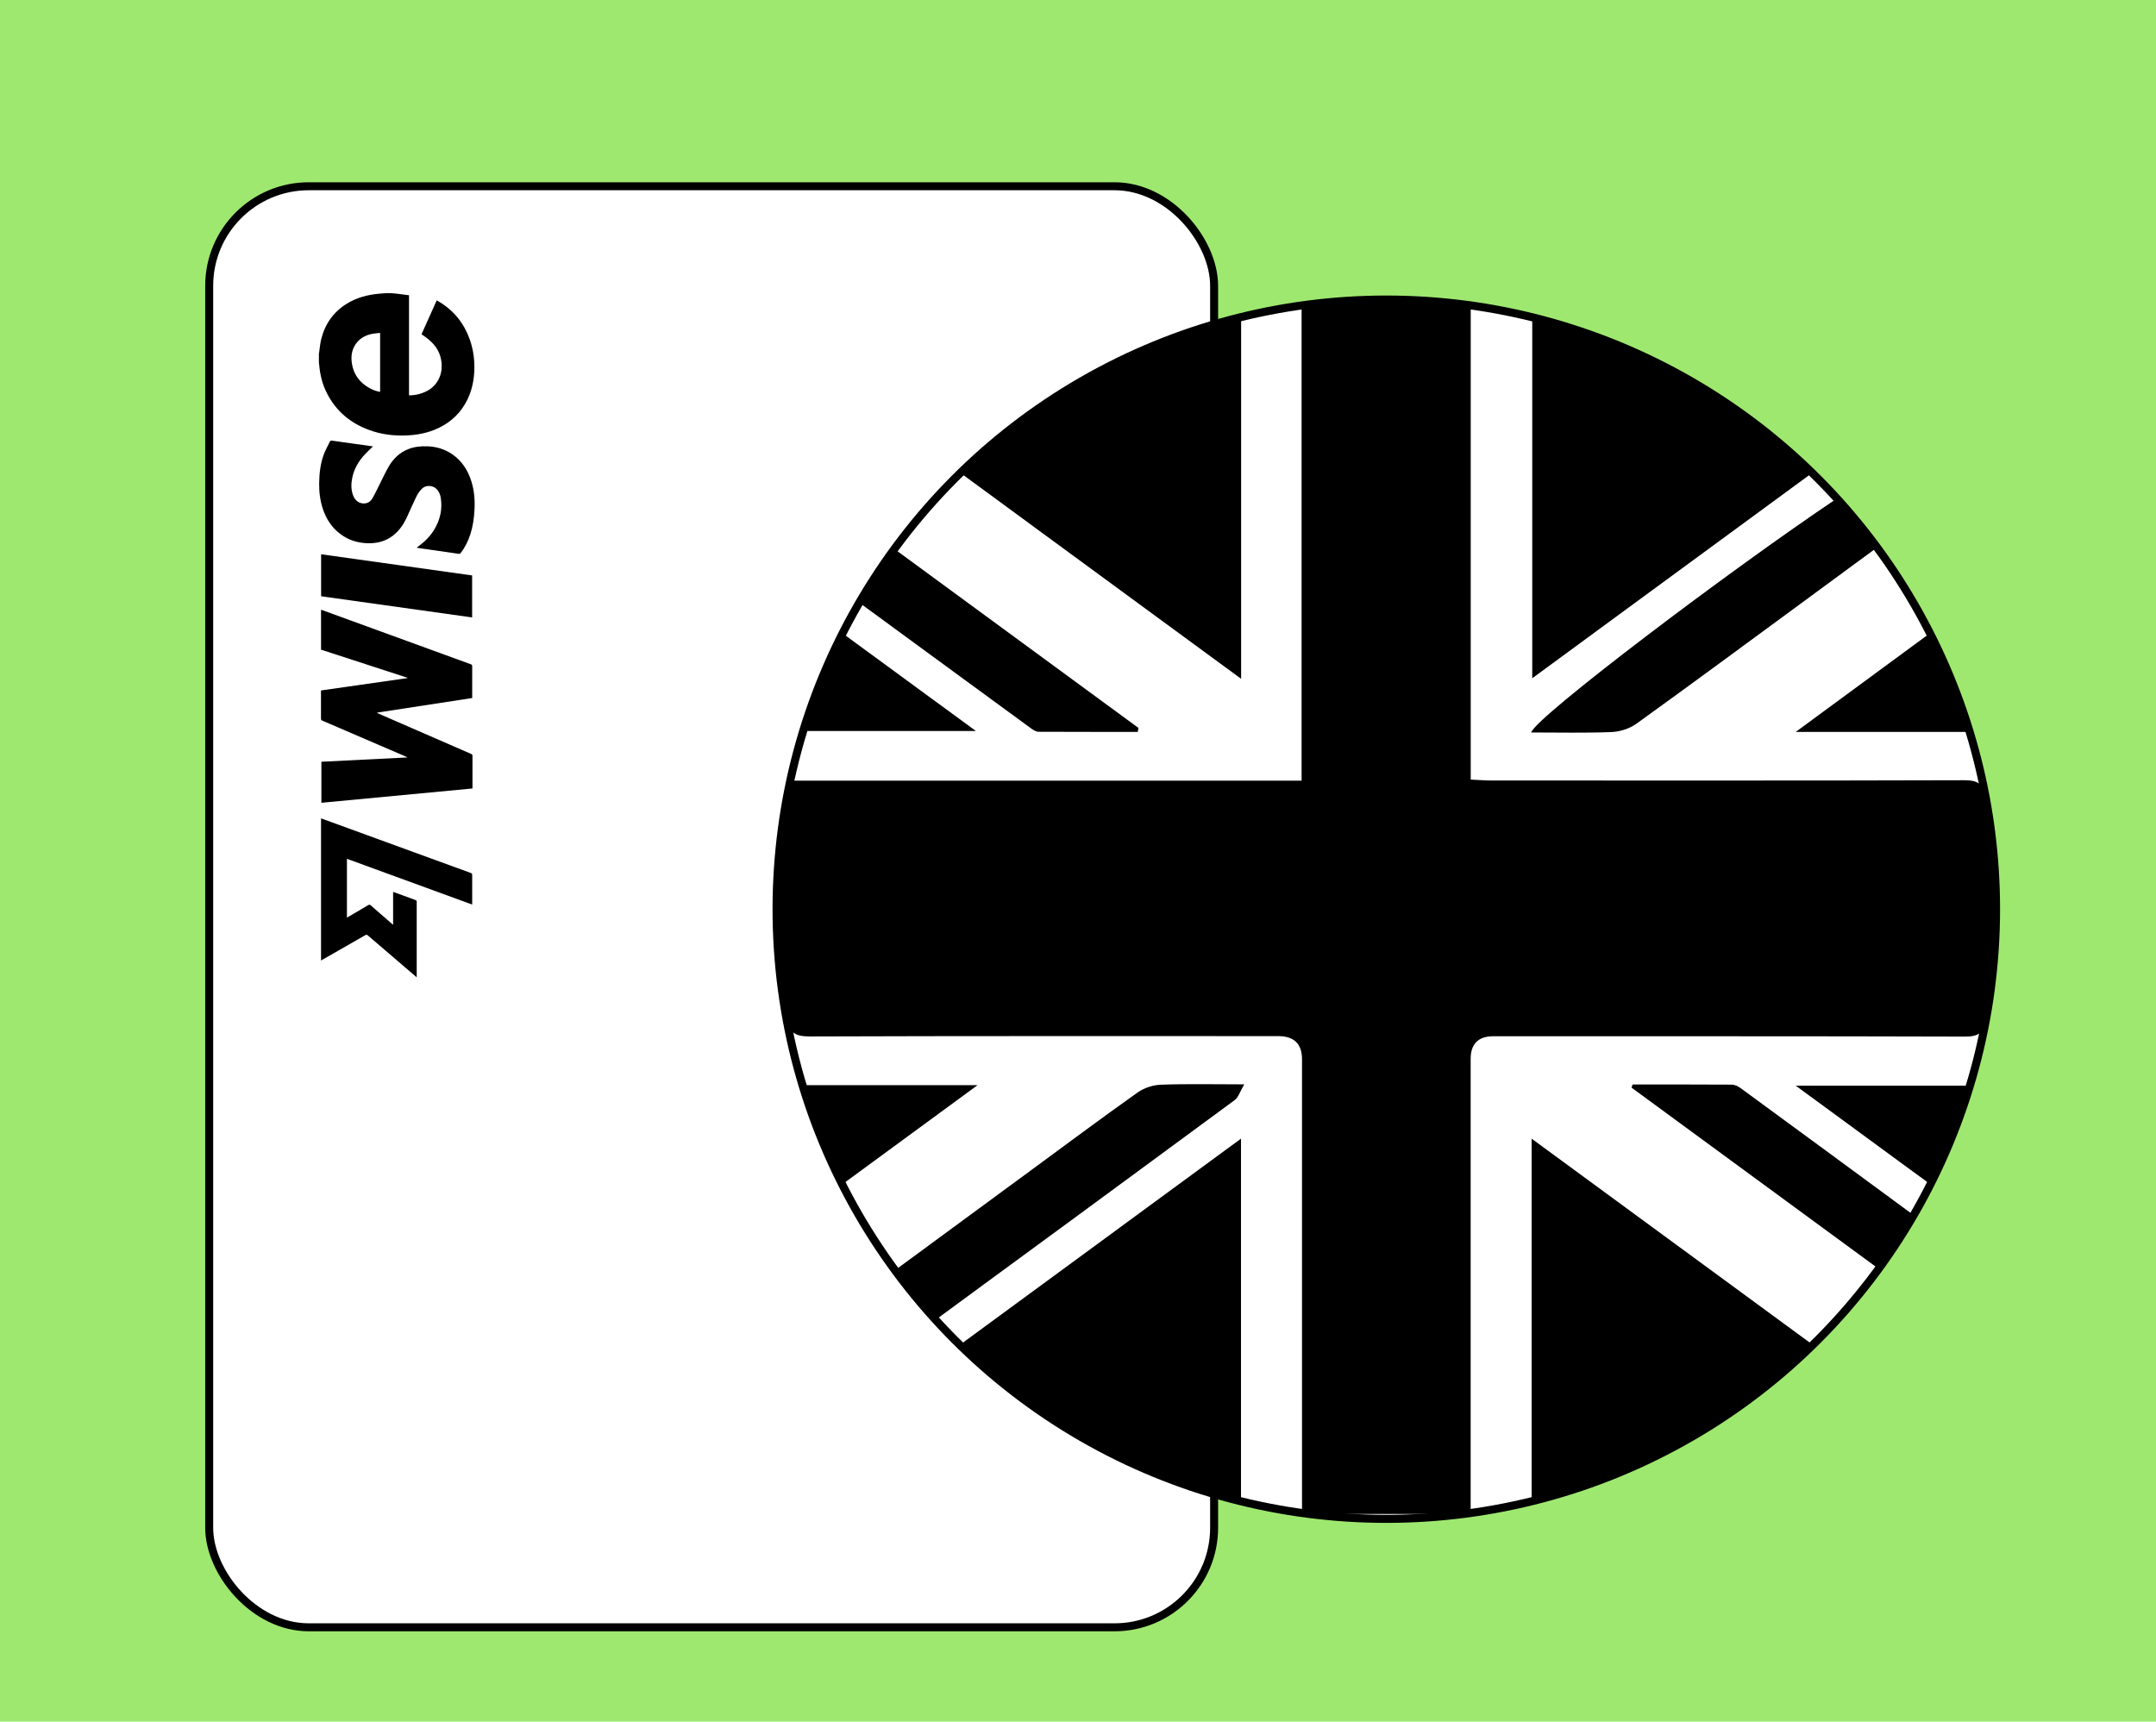 <?xml version="1.0" encoding="UTF-8"?>
<svg id="Layer_1" data-name="Layer 1" xmlns="http://www.w3.org/2000/svg" viewBox="0 0 310.53 248">
  <defs>
    <style>
      .cls-1 {
        fill: #000;
      }

      .cls-1, .cls-2 {
        stroke-width: 0px;
      }

      .cls-3 {
        stroke-width: 1.16px;
      }

      .cls-3, .cls-4 {
        fill: #fff;
        stroke: #000;
        stroke-miterlimit: 10;
      }

      .cls-2 {
        fill: #9ee870;
      }

      .cls-4 {
        stroke-width: 1.15px;
      }
    </style>
  </defs>
  <rect class="cls-2" width="310.53" height="248"/>
  <g>
    <rect class="cls-4" x="30.13" y="26.83" width="144.74" height="207.58" rx="14.34" ry="14.34"/>
    <g>
      <path class="cls-1" d="M56.31,42.23c.3.03.6.04.9.08.56.07,1.12.15,1.7.22v14.42c.52,0,1.01-.07,1.49-.2,1.09-.3,2.02-.86,2.62-1.84.58-.94.7-1.98.52-3.06-.24-1.42-1.08-2.44-2.2-3.26-.2-.15-.41-.28-.63-.44.73-1.62,1.45-3.24,2.19-4.88.13.08.25.14.37.21,2.11,1.27,3.55,3.08,4.38,5.39.55,1.55.75,3.15.65,4.79-.08,1.37-.39,2.69-.99,3.92-.91,1.86-2.32,3.21-4.18,4.09-1.5.71-3.1,1.01-4.74,1.06-1.79.06-3.53-.17-5.22-.79-2.71-.99-4.79-2.73-6.1-5.33-.65-1.28-.98-2.65-1.1-4.08,0-.08-.03-.17-.04-.25,0-.45,0-.89,0-1.34.01-.07.03-.14.04-.21.09-.62.14-1.25.29-1.86.55-2.21,1.77-3.95,3.73-5.15,1.4-.85,2.94-1.26,4.56-1.41.36-.03.72-.05,1.07-.08h.71ZM54.74,47.96c-.33.03-.65.05-.96.1-.86.14-1.64.47-2.24,1.12-.81.88-1.03,1.95-.87,3.09.23,1.64,1.11,2.84,2.56,3.64.47.26.97.45,1.52.54v-8.5Z"/>
      <path class="cls-1" d="M46.24,93.56v-5.73c.1.04.2.07.29.1,7.1,2.59,14.2,5.18,21.29,7.76.14.05.19.11.19.26,0,1.47,0,2.93,0,4.4v.2c-4.56.7-9.12,1.4-13.68,2.1,0,.01,0,.03-.01.04.06.03.13.07.19.1,4.45,1.94,8.89,3.87,13.34,5.81.14.06.2.13.2.3,0,1.49,0,2.97,0,4.46v.22c-7.26.69-14.5,1.37-21.76,2.06v-5.91c4.12-.21,8.24-.42,12.37-.62,0-.01,0-.02,0-.03-.05-.02-.1-.05-.15-.07-4.03-1.73-8.05-3.47-12.08-5.2-.15-.06-.2-.13-.2-.3,0-1.28,0-2.55,0-3.83v-.22c4.15-.59,8.3-1.19,12.45-1.78,0-.02,0-.03,0-.05-4.14-1.35-8.29-2.7-12.45-4.05Z"/>
      <path class="cls-1" d="M53.7,64.32c-.41.41-.82.78-1.2,1.19-.85.93-1.48,1.99-1.75,3.24-.19.9-.22,1.8.13,2.67.3.73.89,1.13,1.59,1.1.55-.02.94-.33,1.19-.77.38-.66.69-1.35,1.04-2.03.43-.85.82-1.73,1.31-2.55.66-1.12,1.57-2,2.81-2.48.88-.34,1.8-.44,2.73-.4,1.29.04,2.49.4,3.57,1.13,1.4.96,2.27,2.31,2.77,3.91.42,1.34.53,2.71.45,4.11-.06,1.21-.23,2.39-.6,3.54-.31.96-.76,1.85-1.37,2.67-.08.1-.15.14-.28.13-1.5-.22-3-.43-4.5-.65-.51-.07-1.03-.15-1.59-.23.11-.08.18-.13.25-.19.93-.68,1.74-1.48,2.33-2.48.83-1.4,1.16-2.92.9-4.54-.06-.38-.2-.73-.43-1.05-.59-.79-1.73-.87-2.38-.14-.29.32-.54.7-.73,1.09-.46.94-.87,1.91-1.31,2.86-.57,1.24-1.33,2.32-2.52,3.04-1.01.61-2.11.8-3.27.76-1.41-.06-2.71-.48-3.84-1.34-1.21-.92-2.01-2.14-2.49-3.58-.4-1.2-.56-2.44-.54-3.71.02-1.41.17-2.81.66-4.14.23-.63.58-1.22.86-1.83.08-.17.19-.19.36-.17.95.14,1.9.27,2.84.4.94.13,1.88.26,2.82.39.06,0,.11.02.17.04Z"/>
      <path class="cls-1" d="M46.25,117.89c.54.2,1.07.39,1.6.58,6.65,2.43,13.31,4.85,19.96,7.28.14.05.2.11.2.27,0,1.35,0,2.71,0,4.06v.22c-6.02-2.2-12.02-4.39-18.04-6.59v8.47c.35-.2.67-.39,1-.58.69-.4,1.38-.8,2.07-1.22.14-.09.24-.07.36.04,1.01.89,2.03,1.77,3.05,2.65.05.04.1.08.17.14v-4.74c.2.07.36.13.53.19.9.33,1.79.66,2.69.99.14.05.18.12.18.27,0,3.55,0,7.1,0,10.65,0,.06,0,.11-.01.2-.08-.06-.13-.1-.18-.15-2.25-1.93-4.51-3.86-6.76-5.8-.26-.22-.26-.22-.56-.05-2.03,1.16-4.05,2.32-6.08,3.48-.06.03-.11.06-.19.11v-20.47Z"/>
      <path class="cls-1" d="M68,82.89v6.05c-7.26-1.02-14.5-2.03-21.75-3.05v-6.05c7.26,1.02,14.5,2.03,21.75,3.05Z"/>
    </g>
  </g>
  <circle class="cls-3" cx="199.67" cy="130.97" r="87.82"/>
  <g>
    <path class="cls-1" d="M113.89,112.45h73.58V44.12c8.19-1.27,16.14-1.32,24.36-.01v68.19c1.15.05,2.04.13,2.94.13,22.71,0,45.43.03,68.14-.04,2.02,0,2.78.56,3.12,2.57,1.83,10.65,1.78,21.27,0,31.92-.33,1.94-1.11,2.45-3.02,2.44-22.64-.07-45.27-.04-67.91-.05q-3.28,0-3.28,3.28c0,20.7,0,41.4,0,62.09v3.44h-24.29c0-1.5,0-2.56,0-3.63,0-20.62,0-41.24,0-61.86q0-3.34-3.44-3.34c-22.48,0-44.96-.03-67.44.05-2.21,0-3.03-.58-3.4-2.84-1.81-11.29-1.77-22.52.64-34.04Z"/>
    <path class="cls-1" d="M220.6,216.16v-52.14c13.59,9.97,26.89,19.72,40.44,29.66-11.57,11.13-24.85,18.56-40.44,22.48Z"/>
    <path class="cls-1" d="M138.52,193.53c13.32-9.78,26.65-19.55,40.22-29.51v51.94c-12.26-1.91-33.7-13.83-40.22-22.44Z"/>
    <path class="cls-1" d="M261.04,68.1c-13.5,9.9-26.77,19.64-40.35,29.6v-52.02c15.43,3.8,28.68,11.25,40.35,22.41Z"/>
    <path class="cls-1" d="M178.76,45.64v52.14c-13.63-9.99-26.94-19.76-40.44-29.66,11.55-11.17,24.85-18.56,40.44-22.48Z"/>
    <path class="cls-1" d="M134.79,190.09c-2.01-2.46-3.87-4.72-5.85-7.14,6.57-4.83,12.96-9.53,19.36-14.23,5.17-3.8,10.32-7.64,15.55-11.35.93-.66,2.22-1.08,3.36-1.12,3.78-.14,7.56-.05,12-.05-.62,1.05-.84,1.87-1.38,2.27-14.25,10.51-28.53,20.97-43.04,31.62Z"/>
    <path class="cls-1" d="M220.55,105.5c.49-2.08,28.61-23.36,44-33.68,1.88,2.23,3.79,4.49,5.89,6.98-3.82,2.81-7.48,5.51-11.15,8.2-7.86,5.77-15.7,11.57-23.61,17.26-.98.71-2.37,1.14-3.58,1.19-3.77.15-7.55.06-11.55.06Z"/>
    <path class="cls-1" d="M235.14,156.22c4.76,0,9.51-.01,14.27.02.43,0,.91.22,1.26.48,8.23,6.02,16.44,12.06,24.92,18.3-1.67,2.57-3.29,5.06-5.02,7.74-11.98-8.79-23.78-17.44-35.58-26.09l.15-.44Z"/>
    <path class="cls-1" d="M163.88,105.43c-4.77,0-9.53,0-14.3-.02-.35,0-.74-.24-1.04-.46-8.19-5.98-16.36-11.98-24.82-18.17,1.67-2.56,3.29-5.04,5.05-7.74,11.9,8.73,23.56,17.27,35.21,25.82-.04.19-.07.38-.11.57Z"/>
    <path class="cls-1" d="M283.9,156.39c-1.9,4.78-3.74,9.42-5.69,14.34-6.62-4.85-12.91-9.46-19.57-14.34h25.26Z"/>
    <path class="cls-1" d="M140.79,156.32c-6.7,4.91-12.98,9.52-19.64,14.4-1.95-4.88-3.78-9.5-5.74-14.4h25.38Z"/>
    <path class="cls-1" d="M283.95,105.43h-25.31c6.7-4.93,12.9-9.49,19.52-14.35,1.94,4.81,3.79,9.4,5.79,14.35Z"/>
    <path class="cls-1" d="M115.45,105.3c1.95-4.86,3.78-9.4,5.71-14.21,6.55,4.8,12.76,9.35,19.4,14.21h-25.12Z"/>
  </g>
</svg>